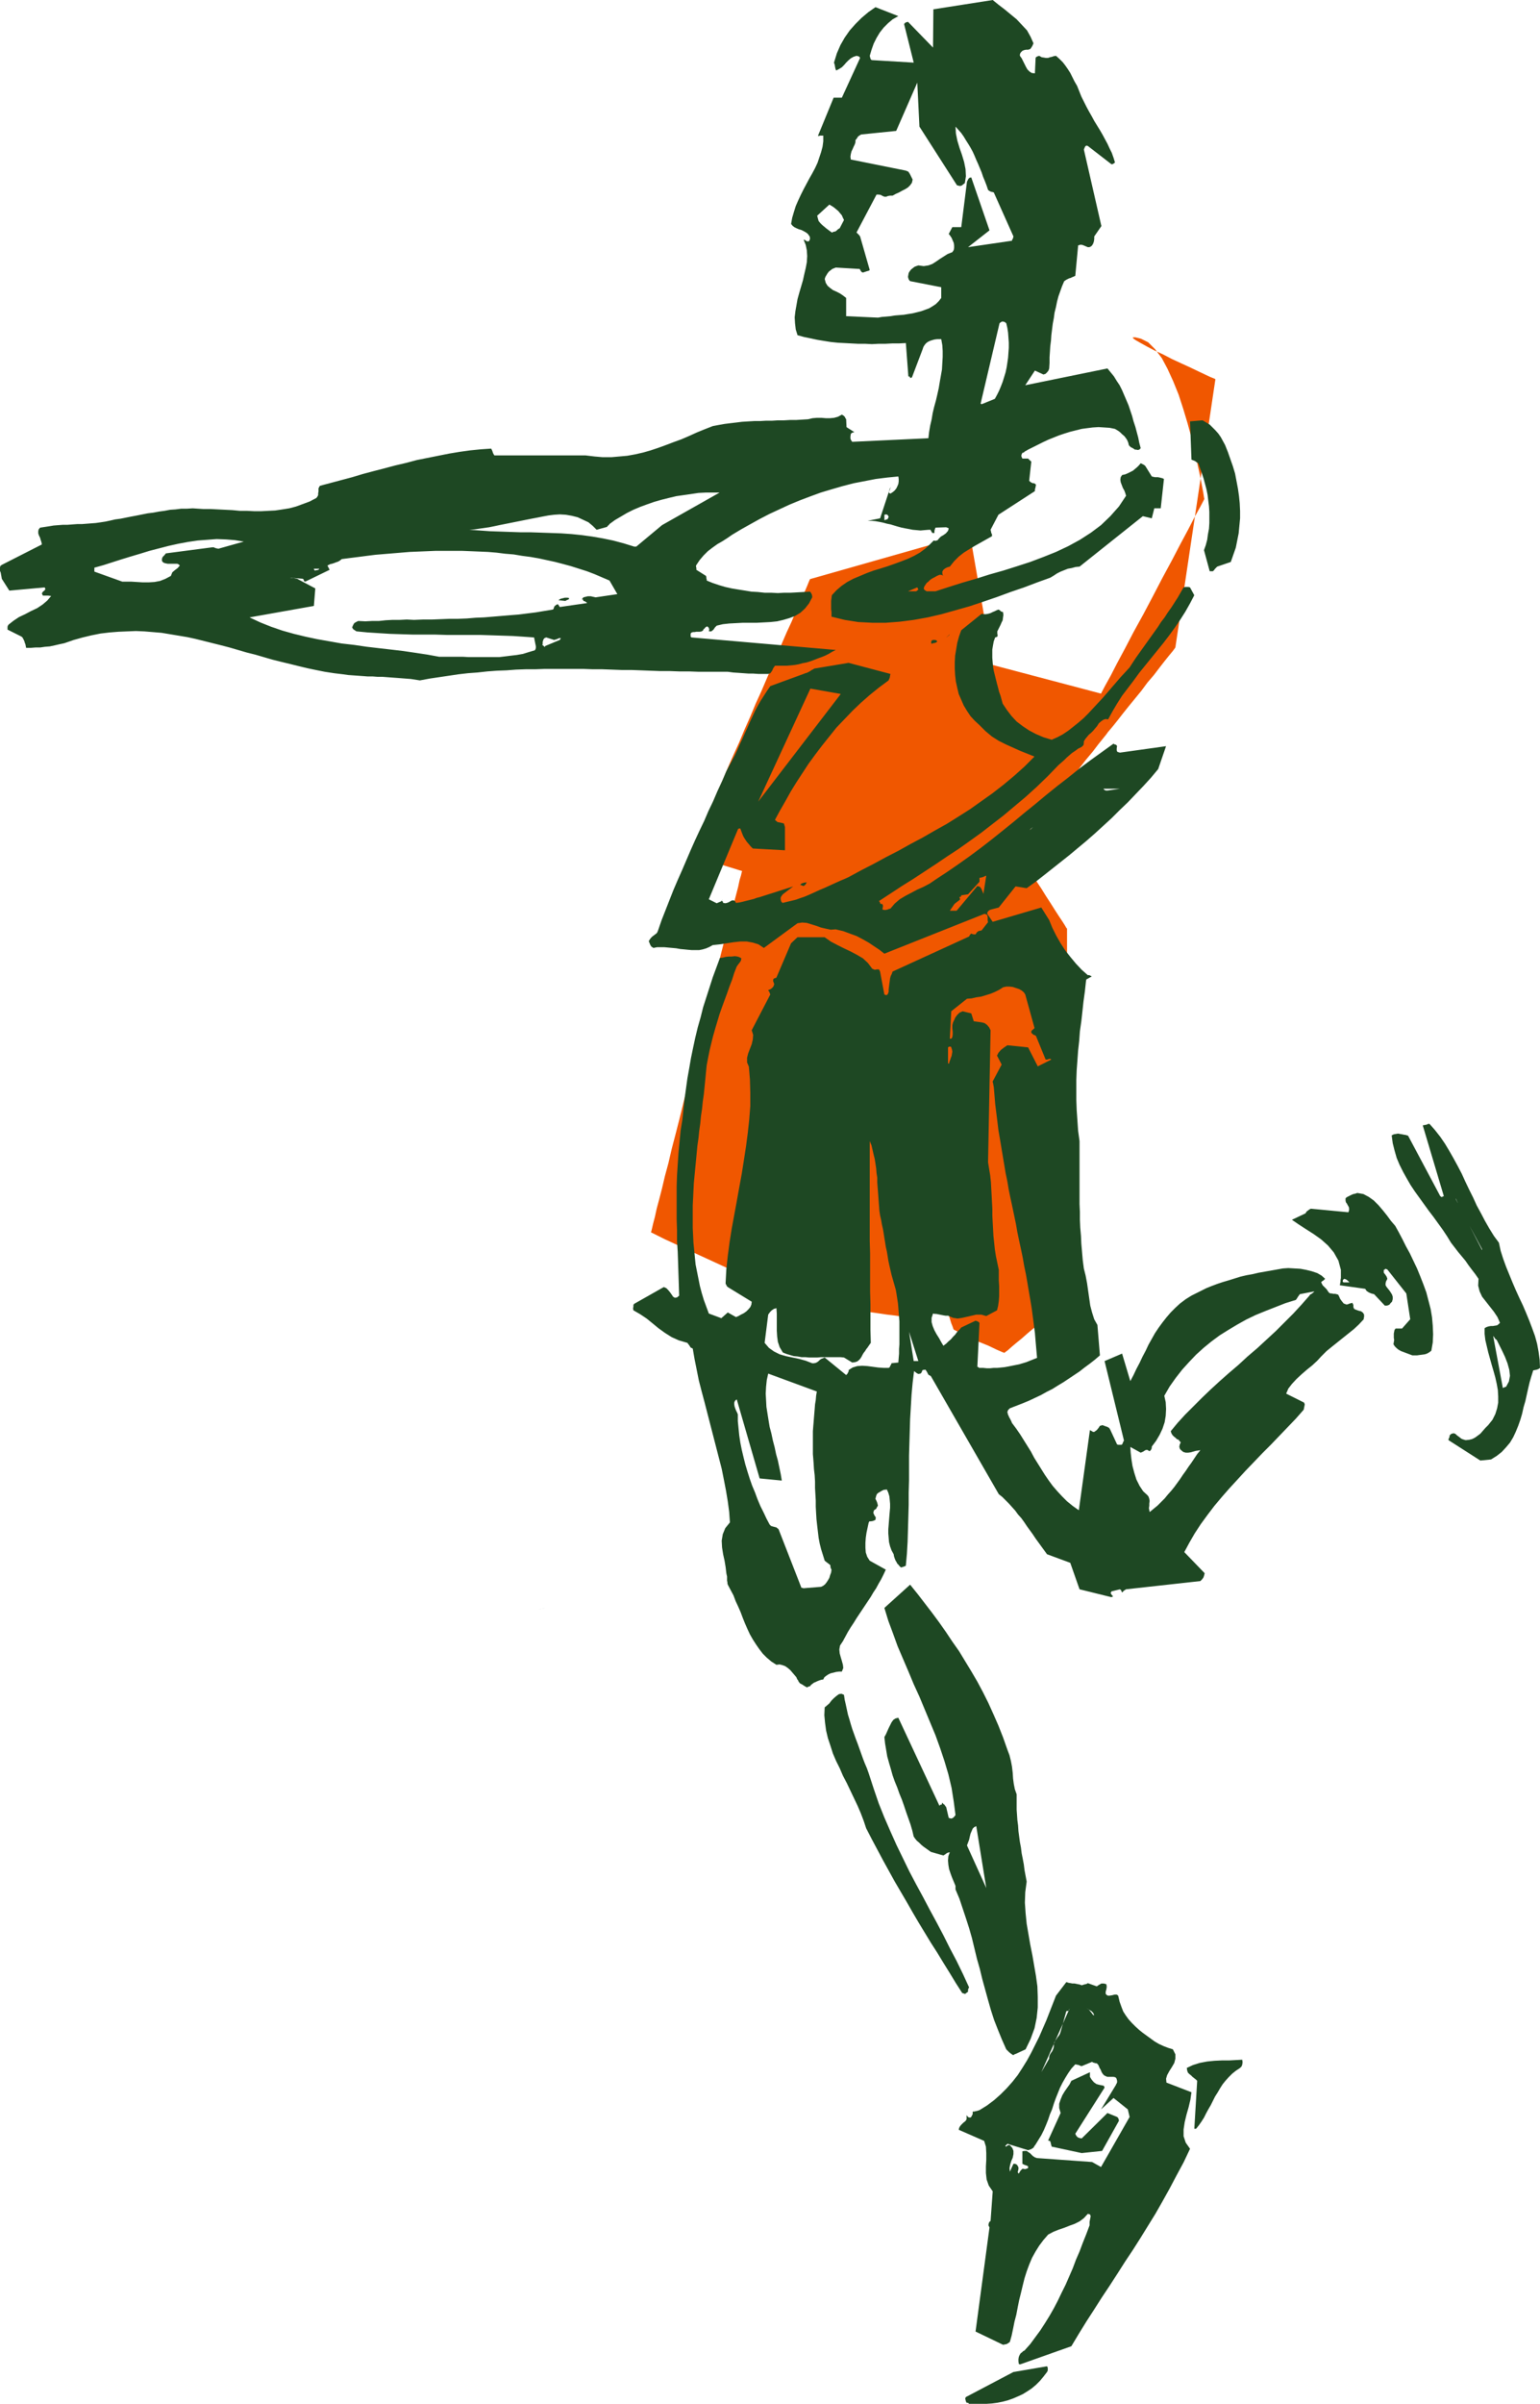 <svg xmlns="http://www.w3.org/2000/svg" fill-rule="evenodd" height="6.72in" preserveAspectRatio="none" stroke-linecap="round" viewBox="0 0 4308 6720" width="4.308in"><style>.pen1{stroke:none}</style><path class="pen1" style="fill:#f05700" d="m2713 1492 64 367 303 80 3-6 9-17 15-27 18-35 22-41 24-46 27-49 27-51 26-50 27-50 24-46 22-41 18-35 15-27 9-17 3-6-1-5-2-13-4-21-5-26-7-32-8-36-9-39-11-40-12-40-13-40-15-37-16-35-16-30-19-25-19-19-20-10-16-4h-7l1 3 7 5 14 8 18 10 21 11 24 11 25 13 26 12 24 11 23 11 19 9 15 7 10 4 4 2-112 750-2 3-6 8-10 12-12 15-14 18-16 21-18 21-17 23-18 22-18 22-16 20-14 18-12 15-10 12-6 7-2 3-3 4-8 10-13 16-16 21-20 24-21 27-24 29-23 30-24 30-24 29-21 27-20 24-16 20-13 16-8 10-3 3 2 3 4 7 7 12 10 14 11 18 12 19 13 20 14 21 13 21 13 20 12 19 11 17 10 15 7 11 4 7 2 2v897l1 5 4 13 5 19 6 20 5 21 5 17 4 13 1 4-2 2-7 6-10 9-13 11-16 14-17 15-19 16-19 16-19 17-19 16-17 15-16 13-13 11-10 9-7 5-2 2-6-2-16-7-23-11-27-11-26-12-23-11-15-8-6-3-1-2-2-6-4-10-4-13-5-16-5-17-6-19-6-19-6-20-5-19-6-17-4-16-4-13-3-11-2-6v-3l-1 2-2 6-2 9-4 11-3 13-5 15-4 16-5 17-4 16-4 16-4 14-4 14-3 11-2 8-2 5v2h-4l-10-1-16-3-20-3-25-3-27-4-28-4-30-5-30-4-29-5-27-4-24-4-20-3-16-3-10-1-3-1-5-2-13-6-21-9-27-12-31-15-35-16-38-17-39-18-39-18-37-17-35-16-32-15-26-12-20-10-14-7-4-2 1-3 2-8 3-13 5-19 5-23 7-26 8-31 8-34 10-37 9-39 11-42 11-43 11-45 12-47 12-47 12-47 12-47 12-47 11-46 12-45 11-44 10-42 10-39 10-37 8-35 8-30 7-27 6-23 4-19 4-13 2-9 1-3-7-2-16-5-23-7-27-9-26-9-23-8-15-6-6-2 1-2 2-6 5-11 6-14 7-17 9-21 10-23 11-26 12-28 13-30 14-31 14-34 15-34 16-35 15-36 16-36 15-36 16-35 15-35 15-35 15-33 13-32 13-30 13-28 11-26 10-23 9-21 8-17 6-14 4-10 3-7 1-2 447-127z"/><path class="pen1" d="m2711 6720 16 1h17l16-1 15-1 15-2 15-3 15-4 14-5 14-6 13-6 13-8 12-8 12-10 11-11 10-12 10-13 2-4v-8l-2-4-94 16-133 70-2 4 1 4 1 4 2 4h3l2 1 2 2zm142-110 144-51 21-35 21-34 22-34 21-33 22-33 22-34 21-33 22-33 21-33 21-34 21-34 20-35 20-36 19-36 20-37 18-38-12-17-6-18v-19l3-20 5-21 6-21 5-21 3-21-70-27-1-11 3-10 6-11 7-11 7-12 3-12v-12l-7-14-13-4-13-5-13-6-12-7-11-8-11-8-11-8-10-8-11-10-10-10-9-10-8-11-7-11-5-13-5-14-4-17-4-3h-6l-8 2-7 1h-3l-3-1-2-2-2-2v-6l2-7 1-7-1-7-7-2h-7l-7 4-6 4-25-9-3 2-4 1-4 1-6 2-5-2-5-1-5-1-5-1h-6l-5-1-6-1-6-2-29 38-9 23-9 23-9 23-10 23-10 23-11 22-11 22-12 22-13 21-13 20-15 19-16 18-17 17-18 16-20 15-21 13-6 2-5 1-4 1h-4v7l-2 4-2 4-3 2-5-1-3-3-2-3v11l-2 4-3 3-4 3-3 3-4 4-3 4-2 4-1 5 71 31 5 16 1 18v19l-1 18v19l2 18 6 17 11 16-6 83-3 2-2 4-1 6 3 6-39 291 77 37 5-1 5-1 5-3 4-3 5-18 4-19 4-20 5-19 4-21 4-20 5-20 5-21 5-20 6-19 7-19 8-19 10-18 10-16 12-16 13-15 15-8 15-6 15-5 15-6 14-5 14-7 12-9 11-12 5 1 2 2 1 4-1 5-1 5-1 5v10l-9 24-10 25-9 24-10 23-9 24-10 23-10 23-11 22-11 23-11 21-12 21-13 21-13 20-14 19-14 19-16 18-4 2-3 3-4 3-3 5-2 5-1 6v6l1 8h2l1 1zm-1-537 1-2 2-3 2-2 3-3h3l4 1 4-1 5-2v-5l-4-2-6-2-6-3v-35l6-1h6l4 3 5 3 4 4 4 4 6 4 6 2 154 11 25 14 80-140-5-21-40-32-35 32 42-69v-1l2-3 1-3v-4l-1-4-1-3-3-3-5-1h-17l-5-2-4-2-3-3-3-4-2-4-2-5-3-5-2-5-1-2-1-2-2-2-2-2h-3l-3-1-4-1-3-2-29 12-4-1-4-2-5-1-5-1-11 12-9 13-8 13-8 14-7 14-6 15-6 15-5 14-5 16-6 14-5 15-6 15-6 14-7 14-8 13-8 13-3 4-3 5-6 4-9 3-55-17-2-1-4 3-3 4 3 1 1-1 1-1 3-2h5l7 8 3 8v9l-2 10-4 9-3 10-2 10 1 10 10-22h4l3 1 3 2 2 3 2 4v5l-1 4-1 5 1 1 1 2h1l2-3zm174-54 57-6 47-84v-2l-1-3-1-3-3-3-27-11-72 71-6-1-5-2-4-4-3-6 82-129-2-5-4-1-5-1-5-1-7-2-7-5-6-7-5-8v-13l-52 24-5 10-7 10-7 10-6 10-5 12-4 12v12l4 14-35 77 5 1 2 4 1 5 2 7 84 18zm320-68 8-10 7-10 7-11 6-12 6-11 7-12 6-12 6-12 7-11 7-12 7-11 8-10 9-10 10-10 10-8 12-8 4-4 2-5 1-7-1-7-18 1-19 1h-20l-21 1-20 2-21 4-19 6-17 8 1 7 2 6 4 4 5 4 4 4 5 4 4 3 4 4-8 134h5zm-433-158 22-38v-5l1-4 2-4 2-3 3-4 2-4 2-5 1-5v-6l1-5 3-5 3-4 3-5 4-5 3-5 2-6 16-58h3l3-1 2-2 1-4-79 178zm-72-51 28-13 14-29 11-30 6-29 3-29v-30l-1-29-4-29-5-29-5-29-6-30-5-29-5-29-3-30-2-29 1-29 4-30-3-16-3-16-2-16-3-16-3-15-2-16-3-16-2-15-2-15-1-16-2-15-1-15-1-14v-43l-5-14-3-15-2-15-1-16-2-17-3-16-4-16-6-16-12-34-13-33-14-32-14-31-15-30-16-30-17-29-17-28-17-28-19-27-18-27-19-27-20-27-20-26-20-26-21-26-72 65 11 36 13 35 13 36 15 35 15 35 15 36 16 35 15 36 15 36 15 36 13 36 12 36 11 37 9 38 6 38 5 38-3 4-4 4-5 2-7-2-7-30-3-4-2-3-3-2-3-4-1 4-1 2h-3l-3 3-115-246-8 2-6 4-5 7-4 8-4 8-4 9-4 9-4 7 2 18 3 18 3 18 5 18 5 17 5 18 6 17 7 17 6 17 7 17 6 17 6 18 6 17 6 17 5 17 4 17 4 6 5 6 6 5 6 6 6 5 7 5 7 5 7 5 35 10 5-3 4-3 4-2 5-1-4 11-1 12 1 12 2 12 4 12 4 11 5 12 5 12v10l11 26 9 27 9 27 9 28 8 28 7 29 7 29 8 28 7 29 8 29 8 29 8 28 9 28 11 28 11 27 12 27 4 4 4 4 5 4 6 4h1l3-2 2-1h1zm220-108-3-7-5-5-7-4-7-5 6 4 7 8 6 8 3 1zm-362-60 3-1v-1l2-1 4-3v-5l1-4 2-3-17-37-18-37-19-36-18-36-19-36-19-35-19-36-19-35-19-36-18-37-18-37-17-38-17-39-16-40-14-41-14-43-5-14-6-14-5-13-5-14-5-14-5-14-5-13-5-14-5-14-4-13-4-14-4-13-3-14-3-14-3-13-2-14-7-3-7 1-7 5-7 6-7 7-6 8-7 6-6 5-1 22 2 21 3 22 5 21 7 21 7 22 9 21 10 20 9 21 11 21 10 21 10 21 10 21 9 21 8 21 7 21 16 31 16 30 16 30 16 29 16 29 17 29 17 29 16 28 17 29 17 28 17 28 18 28 17 28 18 29 17 28 18 28h2l2 1 3 1zm60-296-28-173-6 3-4 4-3 7-3 7-2 8-2 9-3 8-3 8 54 119zm-493-564 3-4 4-3 4-3 5-2 4-2 5-2 6-2 6-1 3-6 5-4 6-4 6-3 8-2 8-2 8-1h8l4-10-1-9-3-11-3-10-3-11-1-11 2-11 8-12 7-13 7-13 8-13 8-12 8-13 8-12 8-12 8-12 8-12 8-12 7-12 8-12 7-13 7-12 7-14 6-13-45-25-7-11-4-12-1-13v-14l1-14 2-14 3-14 3-14 2-4h4l6-1 7-3 1-7-4-6-3-7 2-7 3-2 3-2 2-4 3-5-1-4-1-4-2-5-3-6 1-4 1-4 2-5 3-3 5-3 5-3 6-3 9-1 4 9 3 10 1 10 1 11v11l-1 11-1 12-1 12-1 13-1 12v12l1 12 1 12 3 12 4 11 6 11 1 6 2 6 2 5 3 5 2 4 4 4 3 4 4 3 3-1 3-1 3-1 4-2 3-33 2-34 1-34 1-34 1-35v-34l1-35v-69l1-34 1-34 1-34 2-34 2-34 3-33 4-33 4 3 4 3 4 2 6-1 1-1 2-2 1-3 2-4 8-1 4 6 4 8 7 4 190 330 10 8 9 9 9 9 9 10 9 10 8 11 9 10 8 11 8 12 8 11 8 11 8 12 8 11 8 11 8 11 8 11 65 24 26 74 89 22 5-2-3-3-4-6 2-5 24-6 1 1 2 1 1 3 2 4 2-2 3-3 3-2 3-2 208-23 4-4 4-5 2-5 2-8-57-59 14-26 15-26 17-26 19-26 19-25 21-25 21-24 23-25 22-24 24-25 23-24 24-24 23-24 24-25 23-24 22-25 1-5 1-5 1-5-2-5-50-25 6-14 10-13 13-14 14-13 15-13 15-12 14-13 11-12 15-15 16-13 15-12 15-12 15-12 15-12 14-13 14-15v-3l1-3v-7l-3-5-5-4-8-2-8-3-4-2-2-5v-6l-3-6-3 1-4 1-5 2-4 1-8-3-5-6-5-7-4-9-2-3-4-1-4-1h-5l-4-1h-4l-4-2-3-4-4-6-5-5-6-6-4-8 1-2 3-2 3-2 4-4-10-9-12-7-15-5-16-4-16-3-17-1-17-1-15 1-17 3-17 3-17 3-17 3-17 4-17 3-17 4-16 5-16 5-17 5-15 5-16 6-15 6-14 7-14 7-14 7-16 10-16 12-13 12-13 13-12 14-11 14-11 15-10 15-9 16-9 16-8 17-9 17-8 17-9 17-8 17-9 17-23-77-49 21 54 221v2l-2 3-1 3-2 4-2 1h-8l-4-1-19-41-3-5-5-3-6-2-8-3-7 2-4 6-5 6-7 5h-2l-3-1-3-2-4-2-31 224-17-12-16-13-14-14-13-14-13-15-11-15-11-16-10-16-10-16-10-16-9-17-10-16-10-16-10-16-11-16-12-16-2-5-2-4-2-4-2-3-1-3-2-4-1-4-1-4 1-2 1-3 2-2 3-3 18-7 18-7 17-7 17-8 17-8 16-9 16-8 16-10 15-9 15-10 15-10 15-10 14-11 15-11 14-11 14-12-7-85-9-16-6-19-5-19-3-21-3-21-3-21-4-21-5-20-3-23-2-23-2-23-1-22-2-23-1-22v-22l-1-22v-176l-4-29-2-29-2-29-1-28v-56l1-27 2-27 2-28 3-27 2-27 4-28 3-27 3-28 4-29 3-28 1-5 4-2 5-3 6-3-1-1-2-1-4-2h-4l-17-15-16-17-15-18-15-19-13-20-12-21-11-22-9-22-22-35-136 40-15-22v-4l2-3 3-3 4-2 23-6 47-59 31 5 24-17 23-18 24-19 24-19 24-19 24-20 24-20 24-21 23-21 24-22 22-22 23-22 22-23 22-23 21-23 20-24 22-64-129 18-7-2-2-4v-6l1-6-1-2-2-2-4-1-3-2-32 23-32 23-32 24-31 25-31 24-31 25-30 25-31 25-30 25-31 25-30 24-31 24-31 23-31 22-32 22-32 21-16 11-17 9-18 8-17 9-17 9-15 9-14 12-12 14-4 1-5 2-6 1-7-1v-4l1-4v-4l-2-4h-4l-2-2v-2l-3-4 32-21 32-21 32-20 32-21 32-21 31-21 32-21 31-22 32-23 31-24 31-24 31-26 31-26 31-28 31-30 30-31 8-7 8-7 7-7 8-7 7-6 9-6 8-6 10-5 2-2 3-3 1-5v-5l4-7 5-6 5-6 6-5 6-6 5-6 6-7 5-8 7-6 6-4 6-2 7 1 12-22 13-22 14-22 16-21 16-21 16-22 17-21 17-21 17-21 17-21 16-21 16-22 15-22 14-22 13-23 12-23-12-22-4-1h-9l-5 1-8 14-8 14-9 14-9 14-10 14-9 14-10 13-9 14-10 14-10 14-10 14-10 14-10 14-10 14-10 15-9 14-12 13-13 14-12 14-13 15-12 14-13 15-14 15-13 14-13 14-14 14-14 12-15 12-14 11-15 10-15 8-16 7-23-7-21-9-19-10-18-12-17-13-14-15-13-17-12-18-3-11-3-11-4-11-3-12-3-11-3-12-3-12-3-12-2-12-1-12-1-12v-23l2-12 2-11 4-11 6-2 1-4-1-5v-6l3-6 3-6 3-6 3-7 3-6 1-8 1-7-1-8-4-1-2-1-3-3-4-2-5 2-6 3-5 2-6 3-7 2-6 1h-6l-6-1-57 46-6 17-5 18-3 18-3 18-1 18v18l1 18 2 18 4 18 4 17 7 16 7 16 9 15 10 15 12 13 13 12 17 17 18 15 19 12 20 10 20 9 20 9 20 8 20 8-28 28-29 26-30 25-31 24-31 22-31 22-33 21-32 20-34 19-33 19-34 18-34 19-35 18-35 19-35 18-35 19-11 5-12 5-11 5-11 5-11 5-11 5-12 5-11 5-11 5-11 5-12 5-12 4-11 4-12 3-13 3-12 3-2-1-2-2-1-3-1-4v-4l1-3 2-3 3-4 29-22-94 30-8 2-8 3-8 2-8 2-8 2-8 2-9 2-9 1-3-5-3-2h-5l-4 2-5 3-5 2-5 1-6-1-1-4-2-1-1-1 2-4-1 3-3 3-5 2-7 3-22-11 82-197h1l2-1h3l3 8 3 8 3 7 5 8 4 6 6 7 5 6 6 6 90 5v-65l-3-10-8-2-10-2-7-6 14-26 15-26 15-27 16-26 17-26 17-26 19-26 19-25 20-25 20-25 22-23 23-24 23-22 25-22 26-21 27-20 1-3 2-4 1-6 1-5-117-31-96 16-3 2-4 2-3 2-3 2-4 2-4 2-4 1-5 2-93 34-9 13-9 14-9 14-8 14-8 15-7 15-7 15-7 16-7 15-7 16-7 15-7 16-7 15-8 15-8 15-8 15-12 28-13 28-12 28-13 27-12 28-13 27-13 28-12 27-12 28-12 28-12 27-12 28-11 28-11 28-11 28-10 29-2 5-2 3-4 3-4 3-4 3-4 4-3 4-3 5 2 5 2 5 3 5 6 4 10-2h21l11 1 11 1 11 1 11 2 11 1 10 1 11 1h21l10-2 10-3 9-4 9-5 19-2 20-3 19-3 19-2h18l17 3 16 5 15 10 94-69 13-2 13 1 13 4 13 4 14 5 13 3 14 3 14-1 21 5 19 7 19 7 17 9 16 9 15 10 15 10 14 11 279-111h3l2 1 3 1 1 2 1 5v9l1 5-18 23-5 1-4 1-4 3-4 6h-5l-4-1-3-1h-1l-1 2-2 2-2 4-214 98-2 6-3 6-2 7-1 8-1 7-1 8-1 8v7l-2 5-2 3-3 1-5-2-12-64-3-6h-6l-6 1-7-3-12-16-14-13-17-10-17-9-19-9-18-9-19-10-17-12h-76l-18 17-41 96-6 2-3 3v5l3 8-2 6-3 4-5 4-7 3 1 2 2 2 1 3 2 5-52 100 4 13-1 13-3 13-5 13-5 13-3 12v13l5 12 3 36 1 37v37l-3 38-4 37-5 38-6 39-6 38-7 38-7 39-7 38-7 38-6 38-5 38-4 37-2 37v4l2 3 1 3 3 3 67 41-1 8-3 7-5 6-6 6-7 5-8 4-7 4-7 3-23-13-18 16-35-13-7-19-7-19-6-20-5-19-4-20-4-20-4-20-2-20-2-21-2-20-1-21-1-20v-63l1-20 1-21 1-21 2-21 2-21 2-21 2-21 2-21 3-21 2-20 3-21 2-21 3-20 2-20 3-21 2-20 2-20 2-21 2-20 4-21 4-20 5-21 5-20 6-21 6-20 6-20 7-20 7-19 7-19 7-20 7-18 6-19 7-18 5-7 4-5 3-5 1-6-5-3-6-2-7-1-9 1h-8l-9 1-8 2-8 1-10 27-10 27-9 28-9 28-9 28-7 28-8 28-7 29-6 28-6 29-5 29-5 28-4 29-4 29-3 28-3 29-5 31-3 32-3 31-2 31-2 31-1 31v91l1 31v30l2 31 1 30 1 31 1 30 1 31-6 5-6 1-5-3-4-6-5-7-5-6-5-5-7-3-83 47-2 3v4l-1 6 1 5 19 11 18 12 16 13 17 14 18 13 19 12 20 9 24 7 3 4 3 4 3 5 6 3 5 29 6 30 6 30 8 31 8 30 8 31 8 31 8 31 8 31 8 31 8 31 6 30 6 31 5 30 4 30 2 29-13 16-7 17-3 18 1 19 3 19 4 18 3 18 2 17 1 5 1 4v12l1 4v3l1 4 8 15 8 15 6 16 7 15 7 16 6 16 6 15 7 16 7 15 8 14 9 14 9 13 10 13 11 11 13 11 14 9 9-1 8 2 8 3 7 5 7 6 6 7 6 7 5 6 2 5 3 4 1 3 1 1 3 4 6 3 6 4 7 4h1l4-2 3-1h1zm-145-2473 231-301-85-15-146 316zm-614 2258 4-1 5-1 4-1 5-1-18 4zm741-59 49-4 6-3 5-4 4-5 4-6 4-7 2-7 3-8 1-8-2-4-1-4v-4l-3-3-4-3-4-3-5-4-5-16-5-16-4-16-3-16-2-17-2-17-2-18-1-17-1-18v-17l-1-18-1-17v-18l-1-18-2-17-1-17-1-13-1-12v-64l1-13 1-12 1-13 1-12 1-12 1-13 2-12 1-12 2-12-136-50-4 18-2 19-1 19 1 18 1 19 3 19 3 19 3 18 5 19 4 19 5 19 4 19 5 18 4 19 4 19 3 18-62-6-64-221-5 4-2 5v5l1 6 2 6 2 5 3 6 2 5v19l2 20 2 20 3 20 4 20 5 21 5 20 6 20 6 19 7 20 8 19 7 19 8 19 9 18 8 17 9 17 4 4 7 2 8 2 6 5 64 164h3l2 1h1zm968-213 11-9 11-9 10-10 10-10 9-11 9-10 9-11 8-11 8-11 8-12 8-11 8-12 8-11 8-12 8-12 9-11-6 1-7 1-7 2-7 2-7 1h-7l-7-2-6-5-3-3-2-6 1-6 3-7-3-3-3-4-5-2-4-4-4-3-4-4-3-5-2-6 19-23 21-23 23-23 24-24 24-23 25-23 26-23 27-23 26-24 27-23 26-24 26-24 25-25 24-24 23-25 22-25 2-3 4-2 4-3 4-4-41 8-2 3-3 4-3 5-3 4-29 9-28 11-28 11-27 11-27 13-25 14-25 15-24 15-23 17-22 18-21 19-20 21-19 21-18 23-17 24-15 26 4 18 1 19-1 19-3 18-6 18-8 17-10 17-12 16v3l-1 4-2 3-3 3-7-4-5 1-6 4-7 3-29-16 1 16 2 18 3 19 5 19 6 19 9 18 10 15 12 11 3 4 2 6 1 6-1 7v6l-1 7 1 6 1 5zm925-144 30-3 16-10 14-11 12-13 11-13 9-15 7-15 7-17 6-17 5-17 4-18 5-17 4-18 4-18 4-17 5-17 5-16 5-1 5-1 5-2 4-3-1-23-3-22-4-22-6-22-8-22-8-21-9-22-9-21-10-21-10-22-9-21-9-22-9-22-8-22-7-22-5-23-14-19-13-21-12-21-11-21-12-22-10-22-11-22-11-23-10-22-11-21-12-22-12-21-12-20-13-19-15-19-15-17h-4l-4 2-5 1-6 1 59 198-4 1-1 2-5-3-90-169-6-2-6-1-5-1-6-1-5-1-6 1-6 1-6 3 3 22 5 20 6 21 8 19 10 20 10 18 11 19 12 18 13 18 13 18 13 18 13 17 13 18 13 18 12 18 11 18 10 13 10 13 10 12 10 12 9 13 9 12 10 13 9 13-1 19 4 16 7 15 11 14 11 14 11 14 10 15 7 16-4 4-4 3-6 1-6 1h-6l-6 1-6 2-5 3v16l2 17 4 17 4 17 5 18 5 18 5 17 5 18 4 18 3 17 1 18v17l-3 16-5 16-8 16-12 15-8 8-7 8-7 8-8 6-7 5-8 4-8 2-10 1-7-2-5-2-5-4-4-3-4-3-3-3-4-2h-3l-4 1-2 1-2 2-2 2v3l-1 3-2 4v3l89 57zm72-206 8-15 3-16-2-17-5-18-7-18-8-17-8-16-7-14-4-3-2-3-2-3-2-2 27 145h1l4-2 3-1h1zm-1842-37v-1l2-3 1-3v-3l11-7 13-4 14-1 15 1 15 2 15 2 15 1h14l3-2 1-3 2-3 2-5 19-2 1-13 1-12v-13l1-13v-64l-1-12-1-13-1-13-1-12-2-13-2-13-2-12-4-14-4-14-4-14-3-13-3-13-3-14-2-13-2-12-3-13-2-13-2-12-2-13-2-12-3-13-2-12-3-13-2-13-1-14-1-13-1-14-1-13-1-13-1-13v-13l-2-13-1-13-2-13-2-13-3-12-3-13-3-13-5-12v279l1 35v106l1 36v72l1 36-5 7-4 6-4 5-3 5-4 5-3 5-3 6-4 6-4 4-4 3-6 2-8 1-23-14-10-1h-54l-11 1h-22l-11-1h-11l-11-2-11-1-10-3-10-3-10-4-9-15-5-15-2-15-1-16v-48l-1-15-7 2-6 4-5 5-5 7-10 79 12 14 14 10 16 8 17 5 19 4 19 4 18 5 18 7h5l5-1 4-2 4-3 3-3 4-3 5-2 5-2 60 49 1-1 1-1 1-1 1-1zm369-16h10l10 1h10l10-1h10l10-1 10-1 11-2 10-2 10-2 10-2 10-3 10-3 10-4 10-4 10-4-2-23-2-23-2-24-3-23-3-23-3-23-4-24-4-23-4-24-4-23-5-24-4-23-5-24-5-23-5-24-4-23-5-24-5-24-5-23-5-24-4-24-5-24-4-24-4-24-4-24-4-24-4-23-3-25-3-24-3-24-2-24-2-24-1-5-1-6-1-3v-2l25-47-13-25 4-8 7-8 9-7 9-6 58 6 27 53 38-19-3-2h-3l-5 2h-5l-27-66-3-2-3-1-3-2-4-4v-4l2-3 3-2 4-4-26-94-4-6-6-5-7-4-9-3-9-3-9-1h-9l-9 2-11 7-12 6-12 5-13 4-13 4-14 2-13 3-13 1-44 35-4 77 5-1 2-4 1-7v-8l-1-9v-9l2-8 3-6 3-7 5-7 7-7 9-4 24 6 7 22 22 3 8 2 7 5 6 7 4 8-7 369 3 19 3 18 2 19 1 19 1 18 1 19 1 19v19l1 19 1 18 1 19 2 19 2 19 3 19 4 19 4 19v30l1 15v29l-1 13-2 14-3 12-30 16-14-4h-14l-13 3-13 3-13 3-13 2-13-2-14-6h-7l-6-1-5-1-5-1-5-1-5-1h-4l-5-1-4 12v12l3 11 5 12 6 11 7 11 6 11 6 10 8-6 6-6 7-6 6-7 6-6 5-7 6-6 6-7 40-19 3 1 3 1 3 2 2 2-6 123h1l2 1 2 2h1zm-177-19h6l-26-82 13 82h7zm1388-16h13l7-1 8-1 7-1 6-2 7-4 5-4 4-23 1-23-1-24-2-23-4-24-6-23-6-23-8-22-9-23-9-22-10-21-10-21-11-20-10-20-10-19-10-18-12-14-11-15-12-15-12-14-13-13-14-10-15-8-17-3-6 2-5 1-5 2-4 2-4 2-4 2-3 2-2 2v6l1 5 3 4 2 4 3 5 1 4v5l-2 6-105-10-4 2-4 3-4 3-3 5-38 18 19 13 20 13 22 14 21 15 19 17 16 19 13 23 7 26v23l-1 5v4l-1 6-1 5 71 10 4 6 6 4 7 3 8 2 30 32h5l4-1 4-2 1-1 1-2 2-2 3-3 2-7v-7l-2-6-3-5-4-6-4-5-4-5-3-5v-5l1-5 2-4 2-4-2-6-4-6-4-5v-8l3-1 1-2h1l5 2 53 67 11 72-23 26h-18l-3 4-1 5-1 5v12l1 6-1 6-1 6 4 6 5 5 5 4 7 4 8 3 8 3 8 3 8 3zm262-35-12-31 12 31zm-9-169-11-20 11 20zm-443 0h14l-3-3-2-2-4-3-5-2-2 1-2 2-1 4 2 3h3zm385-93-35-65 35 68v-3zm-68-129-1-3-2-3-1-3-1-4v3l1 3 2 3 2 4zm-1423-390 1-5 2-5 2-6 2-5 1-6 1-6-1-6-2-6-1-2h-5l-3 2v45h3zm9-427h12l58-69 7 2 4 5 3 7 3 8 8-51-3 1-4 2-6 2-6 1v11l-32 35-19 3-1 4h-3l-1 2 2 5-3 3-4 3-4 3-5 4-13 19h7zm-416-69 4-3 2-2v-1l3-4h-4l-5 1-6 2-4 4h2l3 1 2 1 3 1zm631-155 2-2 2-3 3-2 4-3-11 10zm219-112 35-5h-46l1 2 3 2 3 1h4zm-1923-308 27-5 27-4 27-4 27-4 26-3 27-2 27-3 27-2 27-1 26-2 27-1h27l27-1h107l27 1h27l27 1 27 1h27l27 1 26 1 27 1h27l27 1h28l27 1h81l15 2 15 1 14 1 14 1h13l14 1h28l6-2 5-7 3-7 5-7h33l11-1 11-1 11-2 11-3 11-2 10-3 11-4 10-4 11-4 10-4 10-5 10-6 10-5-403-35-2-1-1-2v-8l3-3 4-1h4l5-1h10l5-1 4-3 1-3 1-1h1l3-4 5-3 4 3 2 5-1 6h7l6-5 4-6 5-5 17-4 18-2 19-1 19-1h39l19-1 19-1 19-2 17-4 17-5 16-6 15-9 13-12 11-14 9-17v-3l-1-5-2-4-3-4-18 1-18 1-18 1h-18l-18 1-19-1h-18l-19-2-18-1-18-3-19-3-18-3-18-4-17-5-18-6-17-7v-3l-1-3v-3l-1-4-27-17v-5l-1-4v-3l10-15 11-13 12-12 13-10 14-10 14-8 14-9 13-9 25-15 25-14 27-15 27-14 28-13 28-13 29-12 29-11 30-11 30-9 31-9 31-8 31-6 31-6 32-4 31-3 1 7v7l-1 7-3 7-3 6-5 6-5 4-6 4-4-2v-4l3-6 1-7-29 88-35 7h11l11 1 11 2 10 2 11 3 10 2 10 3 10 3 11 3 10 2 11 2 10 2 11 1 11 1 11-1 12-1h5l2 4 3 5h6v-6l1-4 2-5 30-1 7 3-2 7-6 7-7 5-7 4-5 5-4 5-6 2-5-1-3 3-4 4-4 4-13 12-15 11-16 9-17 8-18 7-19 7-20 7-19 6-20 6-19 7-19 8-19 8-17 9-16 11-14 12-13 14-1 8-1 8v23l1 8v13l37 9 38 6 39 2h38l39-3 39-5 39-7 39-9 39-11 39-11 39-13 38-13 38-14 38-13 37-14 36-13 10-6 9-6 10-5 10-4 10-4 11-2 11-3 11-1 177-141 25 6 7-28h18l9-82-4-2-4-1-4-1-5-1h-8l-5-1-4-1-18-29-2-2-3-2-4-2-4-2-5 6-5 5-6 5-6 5-6 3-8 4-7 3-9 2-4 6-1 7 1 7 3 8 3 8 4 7 3 8 2 7-20 30-24 27-26 25-28 21-31 20-33 18-34 16-35 14-37 14-37 12-38 12-39 11-38 12-38 11-38 12-37 12h-25l-3-2-3-2-2-3 1-5 3-5 4-6 5-4 5-5 6-4 6-3 7-4 7-3h5l3 1 3 2-1-1-1-2-1-4v-5l3-5 5-4 6-3 7-2 12-15 13-13 14-11 16-10 15-9 16-9 16-9 16-9v-5l-2-4-1-5-1-4 22-42 102-66v-4l1-4 1-4 1-6-1-1-1-1-3-2h-3l-3-1-2-1-3-2-3-3 6-54-2-1-2-2-2-2-3-3h-16l-2-4-1-4 1-4 2-4 4-1 3-3 4-2 5-3 14-7 14-7 14-7 15-7 15-6 15-6 15-5 16-5 16-4 16-4 15-2 16-2 16-1 16 1 15 1 15 3 5 3 5 3 5 4 5 5 6 5 4 5 4 6 3 7 2 8 5 5 6 3 6 4h3l5 1 4-1 4-4-4-15-3-15-4-15-4-15-5-15-4-15-5-15-5-15-6-14-6-14-6-14-7-14-8-12-8-13-9-11-9-11-230 47 27-41 24 11 6-2 4-4 4-5 2-6 1-15v-16l1-15 1-16 2-16 1-15 2-16 2-16 3-16 2-15 4-16 3-15 4-15 5-14 5-14 6-14 3-2 3-2 4-2 4-2 4-1 4-2 5-2 4-2 8-85 7-2 6 1 7 3 7 3h4l3-1 3-2 2-2 3-5 2-6 1-7v-7l20-29-49-214 2-5 2-4 3-2 4 1 66 51h3l2-1 3-2 2-2-4-13-5-14-6-12-6-13-7-13-7-13-7-12-8-13-8-13-7-13-8-14-7-13-7-14-7-14-6-15-6-15-7-12-6-12-6-12-7-11-7-10-7-9-9-9-10-9-6 1-6 2-5 1-6 2h-5l-6-1-6-1-7-4-3 1-3 1-3 2-1 2-2 43-9-1-6-4-6-6-4-7-4-8-4-8-4-8-5-7v-4l1-3 2-3 4-4 5-2 5-1h6l6-2 3-4 3-5 3-7-8-18-10-18-14-15-15-16-17-14-17-14-17-13-16-13-166 26-1 107-70-72-4 1-3 1-2 2-2 2 27 108-117-7-2-1-2-3-1-4-1-4 5-17 6-17 8-16 9-15 11-14 12-12 13-11 16-9-64-25-20 14-19 16-17 17-16 18-14 20-12 21-10 23-8 26 2 6 1 6 1 5 2 5 8-4 8-5 6-6 6-7 6-6 7-6 7-4 9-3 4 1 3 1 2 2 1 2-51 111h-23l-44 107h3l3-1h9v16l-2 15-4 15-5 15-5 15-7 15-8 15-8 14-8 15-8 15-8 16-7 15-7 16-5 16-5 17-3 17 4 5 5 4 6 3 7 3 7 2 6 3 7 4 5 4 2 3 3 4 1 6-2 6-3 2-5-1-4-3-4-1 6 15 3 15 1 16-1 17-3 16-4 17-4 18-5 17-5 17-5 18-3 17-3 17-2 17 1 17 2 17 5 16 18 5 19 4 19 4 18 3 19 3 19 2 19 1 19 1 19 1h20l19 1 19-1h19l19-1h19l19-1 7 93 4 1 1 3v1l5-2 30-79 2-6 3-5 4-5 5-4 6-3 6-2 7-2 8-1h11l3 17 1 16v17l-1 17-1 18-3 17-3 17-3 18-4 18-4 17-5 18-4 17-3 18-4 17-3 18-2 17-213 10-3-4-2-5v-6l1-7 1-1 2-2 3-1 4-1-22-14-1-22-2-3-2-4-3-3-5-3-11 6-11 3-11 1h-12l-12-1h-13l-12 1-13 3-17 1-16 1h-17l-17 1h-17l-16 1h-17l-17 1h-16l-17 1-17 1-16 2-17 2-16 2-17 3-16 3-23 9-22 9-22 10-21 9-22 8-21 8-22 8-21 7-21 6-22 5-22 4-22 2-23 2h-24l-23-2-25-3h-255l-2-3-2-4-2-6-3-6-29 2-30 3-29 4-30 5-30 6-30 6-30 6-30 8-30 7-30 8-31 8-30 8-30 9-30 8-30 8-30 8-2 3-2 4v9l-1 5v5l-2 4-3 4-19 10-19 7-19 7-19 5-19 3-20 3-20 1-19 1h-20l-20-1h-20l-21-2-20-1-20-1-20-1h-20l-16-1-15-1-16 1h-16l-16 2-15 1-16 3-15 2-16 3-16 2-15 3-15 3-16 3-15 3-15 3-15 2-13 3-14 3-13 2-14 2-13 1-13 1-13 1h-13l-14 1-13 1h-13l-13 1-13 1-12 2-13 2-13 2-4 5-1 5v6l2 6 3 6 2 7 2 6 1 6-112 57-4 3-1 4-1 5 1 5 2 5 1 6 1 5 1 6 21 33 99-9 2 5-3 4-4 3-3 5 3 6h15l8 1-11 13-13 11-15 10-17 8-17 9-17 8-15 10-14 11-2 3-1 3v8l38 19 3 2 2 3 2 4 2 4 1 4 2 5 1 5 1 5h13l13-1h13l14-2 13-1 14-3 13-3 14-3 26-9 25-7 25-6 25-5 25-3 25-2 24-1 25-1 24 1 24 2 24 2 24 4 24 4 24 4 23 5 24 6 24 6 24 6 23 6 24 7 24 7 24 6 24 7 24 7 24 6 25 6 24 6 25 6 24 5 25 5 26 4 25 3 14 2 14 1 14 1 14 1 13 1h14l13 1h14l13 1 13 1 14 1 13 1 13 1 13 1 13 2 13 2zm53-66h67l16 1h85l17-2 16-2 17-2 17-3 16-5 17-5 2-3 1-4v-4l-1-5-1-5-1-5-1-5-1-5-29-2-30-2-31-1-30-1-31-1h-94l-32-1h-63l-32-1-31-1-32-2-31-2-31-3-3-2-3-2-3-2-3-5 3-7 3-5 5-3 6-3 20 1 19-1h19l19-2 19-1h20l20-1 20 1 25-1h25l24-1 25-1h24l25-1 24-2 24-1 24-2 24-2 24-2 25-2 24-3 24-3 24-4 24-4 2-3 1-4 2-3 4-3 4-2 2 2 2 3 2 3 76-11-1-2-2-1-3-2-4-1-1-4h-2l-1-1 4-5 4-1 4-1 4-1h9l4 1 5 1 4 1 61-9-22-38-21-9-21-9-21-8-22-7-22-7-22-6-23-6-23-5-23-5-23-4-23-3-24-4-24-2-24-3-24-2-24-1-24-1-25-1h-73l-24 1-24 1-25 1-24 2-24 2-24 2-24 2-24 3-23 3-24 3-23 3-5 4-5 3-6 2-5 2-6 2-5 1-4 2-4 2 2 4 1 2 1 2 2 4-68 33-3-1-1-1v-3l-3-3-36-3 5 1h5l5 1 5 1 51 27-4 49-180 32 30 14 30 12 32 11 32 9 33 8 33 7 34 6 34 6 35 4 34 5 34 4 35 4 34 4 34 5 33 5 33 6zm297-30 41-17 3-5h-5l-7 3-7 2-22-7-5 2-3 4-2 7v6l-1 2 4 3 3 3 1-3zm1085-8h3l3-1 3-1 3-3-3-3-4-1h-4l-4 1-2 3v5l2 2 3-2zm37-16 3-2 2-2 3-2 2-3-10 9zm-1056-107 1-2v-1l-4-1h-8l-4 1-4 1-4 1-3 2-3 2 20 2 1-1 4-2 3-1 1-1zm949-22h23l5-4 1-1-1-2-2-4-26 11zm-2189-27h16l16 1 16 1h17l16-1 16-3 15-6 15-8 4-10 7-6 8-6 6-7-3-3-4-2h-27l-5-1-4-1-4-2-3-4v-5l1-4 2-3 4-4 4-5 130-17h4l4 2 4 1 5 1 71-20-25-4-25-2-26-1-26 2-27 2-27 4-27 5-27 6-27 7-27 7-26 8-27 8-26 8-25 8-25 8-25 7v11l78 28h9zm3042-29 3-3 3-4 3-3 3-3 38-13 7-20 7-20 4-20 4-20 2-21 2-21v-21l-1-21-2-20-3-21-4-21-4-21-6-20-7-20-7-20-8-20-6-11-6-11-7-10-8-9-8-8-8-8-10-6-10-6-35 3 4 107 5 2 5 2 4 3 5 3 5 14 5 14 5 15 4 15 4 15 3 15 2 16 2 16 1 16v31l-1 16-3 16-2 15-4 15-5 14 16 59h9zm-2508-3h2l3-1 2-1 1-2h-15v1l1 2 2 2 4-1zm889-66h6l72-60 161-91h-39l-20 1-20 3-21 3-21 3-21 5-20 5-21 6-20 7-19 7-19 8-18 9-17 10-17 10-15 11-2 3-3 2-1 2-1 1-29 8-11-11-12-10-15-7-15-7-16-4-17-3-17-1-16 1-16 2-16 3-15 3-16 3-15 3-15 3-15 3-15 3-15 3-15 3-14 3-15 3-14 2-14 2-13 2-14 1 29 2 28 2 29 1 28 1 29 1h28l29 1 29 1 28 1 29 2 29 3 29 4 29 5 29 6 30 8 29 9zm707-76h1l1-1 1-2 2-4-2-4-2-2-3-1-5 1v15h1l3-1 2-1h1zm265-322 37-15 6-11 6-12 5-12 5-13 4-13 4-13 3-14 2-13 2-14 1-14 1-14v-14l-1-14-1-14-2-13-3-13-1-1-1-1-3-2-4-1h-3l-2 1-3 2-2 2-53 225h2l1 1zm-290-242 11-2 12-1 12-1 12-2 12-1 13-1 12-2 13-2 12-3 12-3 11-4 11-4 10-6 9-6 8-8 7-9v-30l-87-17-2-2-2-3-1-3-1-4 1-6 1-5 3-5 4-5 4-3 5-4 5-2 6-2 15 2 13-2 11-4 11-7 10-7 11-7 11-7 13-5 4-6 1-6v-7l-1-7-3-7-3-7-4-6-4-5 10-19h25l16-127 2-4 2-4 3-3 5-1 51 148-60 47 123-18v-2l2-3 1-3 1-4-55-123-3-1-5-1-4-2-4-3-4-12-5-13-5-12-4-12-5-12-5-12-5-11-5-12-5-11-6-11-6-10-7-11-6-10-7-10-8-9-8-9 1 19 4 20 6 20 7 20 6 20 4 20 1 20-3 19-4 3-5 4-5 1-8-2-105-164-6-123-59 135-98 10-5 3-4 3-3 5-4 5v6l-2 6-3 6-3 7-3 6-2 8-1 7 1 8 154 31 7 3 4 6 4 8 4 8-2 9-5 7-6 6-8 5-8 4-9 5-9 4-9 5h-7l-6 1-5 2h-5l-5-2-5-3-6-1h-6l-56 106 2 2 2 2 3 3 3 4 27 94-3 2-4 1-6 2-6 2-3-1-2-2-2-3-2-4-67-4-5 2-5 2-5 4-4 3-4 5-3 5-3 5-2 6 3 11 5 8 7 6 8 6 9 4 10 5 9 6 9 7v51l89 4zm-124-240 5-1 4-3 3-3 5-3 12-23-3-6-3-7-5-6-5-6-6-5-6-5-6-4-7-4-34 31 2 8 2 7 5 6 5 5 6 5 6 5 8 6 7 5h1l2-1 1-1h1z" style="fill:#1e4823"/></svg>
